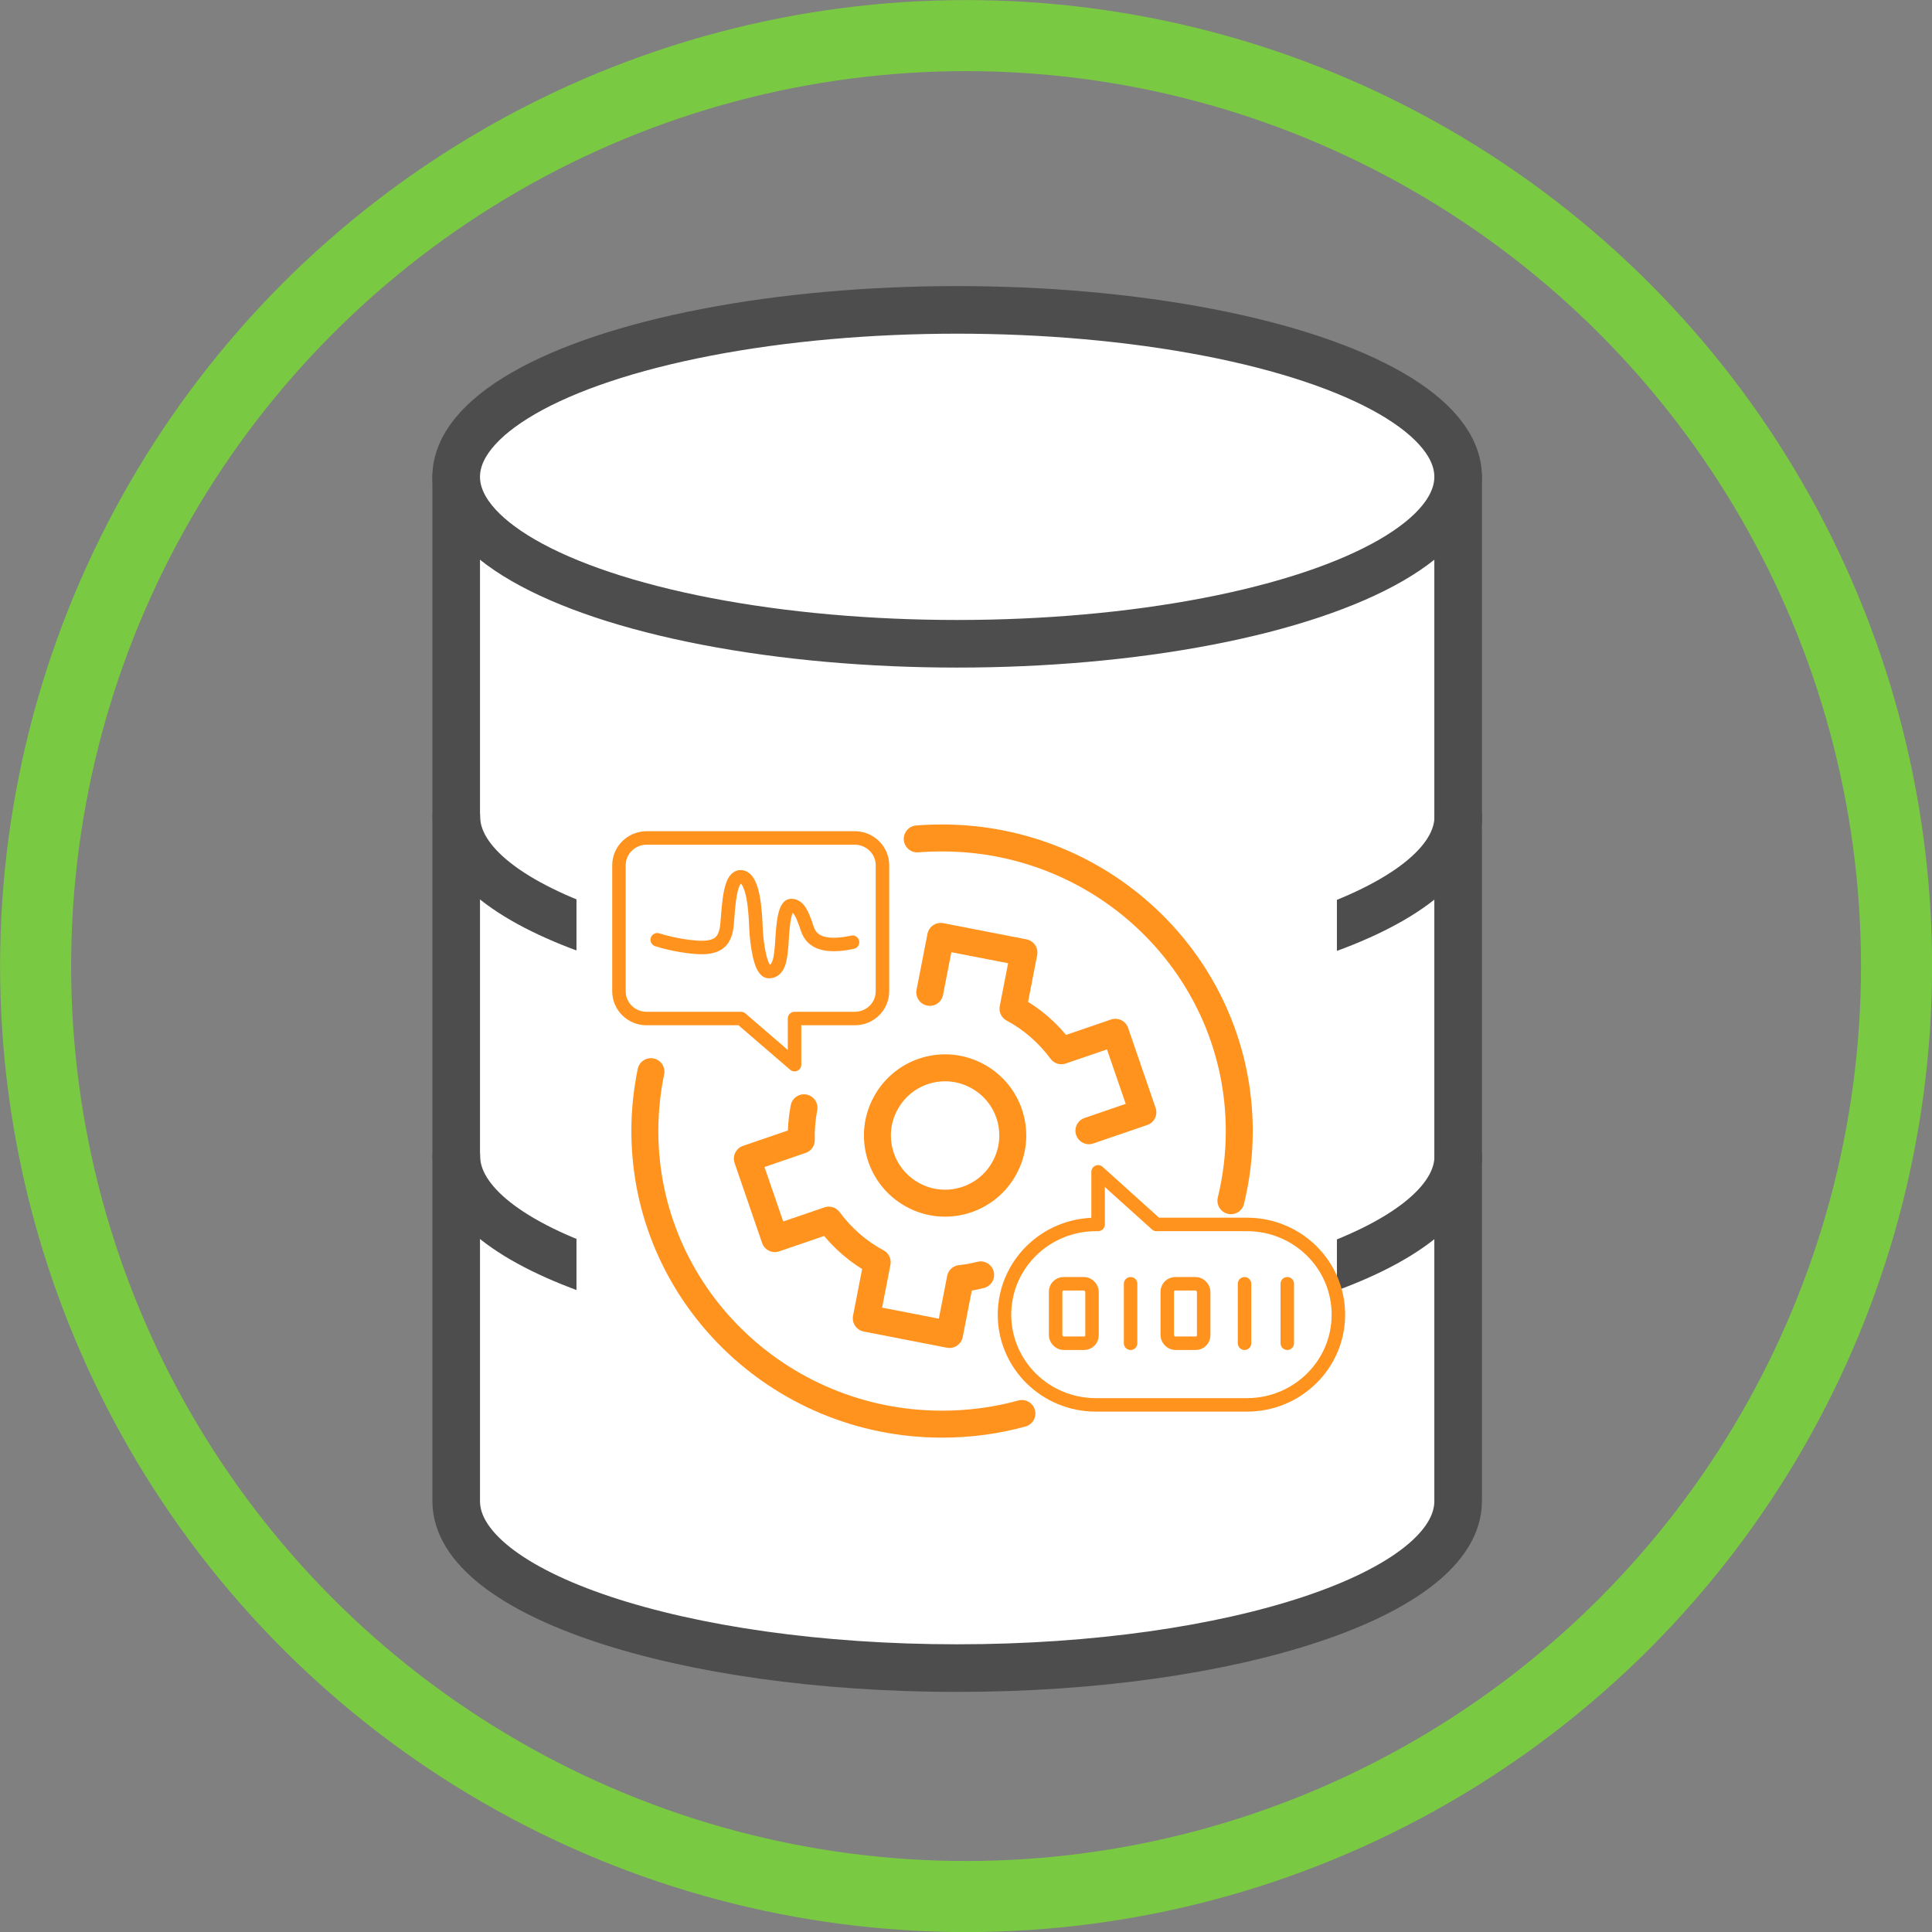 <?xml version="1.0" encoding="UTF-8"?><svg id="a" xmlns="http://www.w3.org/2000/svg" viewBox="0 0 143.27 143.27"><rect x="0" y="0" width="143.27" height="143.27" fill="#808080" stroke="none"/><defs><style>.b{stroke:#7ac943;stroke-miterlimit:10;stroke-width:5.27px;}.b,.c,.d,.e{fill:none;}.f,.g{fill:#fff;}.c,.g,.d,.e{stroke-linecap:round;stroke-linejoin:round;}.c,.d{stroke:#ff931e;}.g,.e{stroke:#4d4d4d;stroke-width:3.53px;}.d{stroke-width:2px;}</style></defs><path class="g" d="M33.83,35.36v75.96c0,6.84,16.63,12.38,37.15,12.38s37.15-5.54,37.15-12.38V35.36H33.83Z"/><path class="e" d="M108.14,85.73c0,6.84-16.63,12.38-37.15,12.38s-37.15-5.54-37.15-12.38"/><path class="e" d="M108.14,60.55c0,6.84-16.63,12.38-37.15,12.38s-37.15-5.54-37.15-12.38"/><ellipse class="g" cx="70.98" cy="35.36" rx="37.15" ry="12.38"/><rect class="f" x="42.75" y="55.92" width="56.39" height="49.42"/><circle class="b" cx="71.64" cy="71.64" r="69"/><path class="c" d="M99.25,97.49c0-1.85-.76-3.52-1.98-4.73-1.23-1.21-2.92-1.96-4.79-1.96h-6.72l-4.33-3.9v3.9h-.16c-3.74,0-6.78,2.99-6.78,6.69,0,1.85.76,3.52,1.98,4.73,1.23,1.21,2.92,1.96,4.79,1.96h11.21c3.74,0,6.78-2.99,6.78-6.69Z"/><rect class="c" x="78.28" y="95.2" width="2.7" height="4.41" rx=".59" ry=".59"/><rect class="c" x="86.56" y="95.2" width="2.7" height="4.41" rx=".59" ry=".59"/><line class="c" x1="83.84" y1="95.2" x2="83.84" y2="99.61"/><line class="c" x1="92.29" y1="95.2" x2="92.29" y2="99.61"/><line class="c" x1="95.46" y1="95.2" x2="95.46" y2="99.61"/><path class="c" d="M65.44,64.16v9.35c0,1.12-.92,2.02-2.05,2.02h-4.47v3.42l-3.97-3.42h-7c-1.13,0-2.05-.9-2.05-2.02v-9.35c0-1.11.92-2.02,2.05-2.02h15.44c1.13,0,2.05.91,2.05,2.02Z"/><path class="c" d="M63.22,69.87c-.13.03-1.48.35-2.38.02-.9-.33-.97-1.08-1.14-1.5-.17-.42-.43-1.27-1.04-1.24s-.64,2.39-.7,3.04c-.07.65-.12,1.87-.94,1.86-.66,0-.92-2.24-.96-3.22-.04-.98-.14-3.79-1.13-3.81-.99-.02-.89,3.13-1.08,3.97-.19.84-.65,1.36-2.18,1.26-1.53-.1-2.93-.56-2.93-.56"/><path class="d" d="M75.78,104.82c-1.88.52-3.87.79-5.92.79-12.17,0-22.04-9.73-22.04-21.74,0-1.51.16-2.98.45-4.4"/><path class="d" d="M68.02,62.21c.61-.05,1.22-.07,1.84-.07,12.17,0,22.04,9.73,22.04,21.74,0,1.78-.22,3.51-.62,5.16"/><path class="d" d="M80.75,83.85l4-1.37-2.04-5.93-4,1.37c-.97-1.31-2.2-2.38-3.59-3.12t0,0l.81-4.16-6.17-1.2-.81,4.15"/><path class="d" d="M59.62,82.15c-.15.78-.22,1.59-.2,2.4l-4,1.37,2.04,5.93,4-1.37c.97,1.31,2.2,2.38,3.59,3.12l-.81,4.16,6.17,1.2.81-4.15c.5-.05,1-.14,1.5-.27"/><path class="d" d="M74.48,86.62c-1.33,2.43-4.39,3.32-6.81,1.98-2.43-1.33-3.32-4.39-1.98-6.81,1.33-2.43,4.38-3.32,6.81-1.98,2.43,1.33,3.32,4.38,1.98,6.81Z"/></svg>